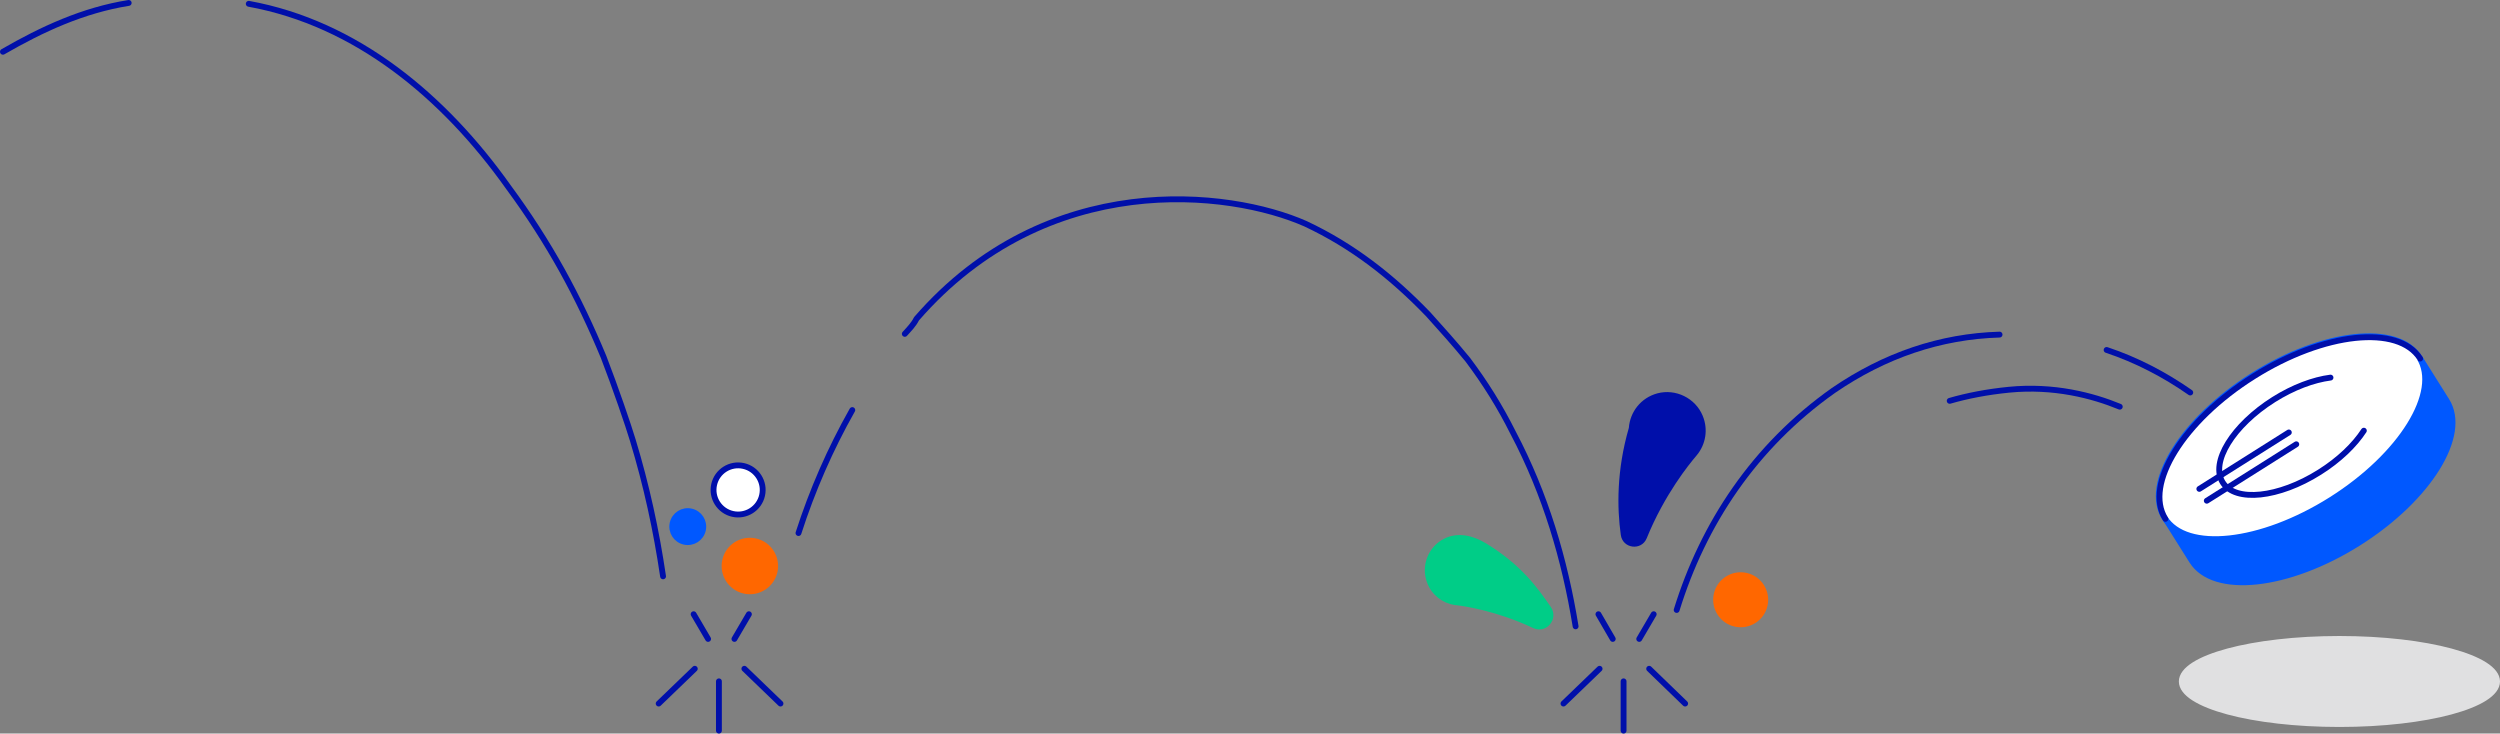 <?xml version="1.0" encoding="utf-8"?>
<!-- Generator: Adobe Illustrator 26.0.1, SVG Export Plug-In . SVG Version: 6.00 Build 0)  -->
<svg version="1.1" id="Munt_stuiterend" xmlns="http://www.w3.org/2000/svg" xmlns:xlink="http://www.w3.org/1999/xlink" x="0px"
	 y="0px" viewBox="0 0 1709.5 501.6" style="enable-background:new 0 0 1709.5 501.6;" xml:space="preserve">
<rect x="0" y="0" width="1709.5" height="501.6" fill="#808080" stroke="none"/>
<style type="text/css">
	.st0{fill:none;stroke:#000FAA;stroke-width:4;stroke-linecap:round;stroke-linejoin:round;stroke-miterlimit:10;}
	.st1{fill:#E0E0E1;stroke:#E0E0E1;stroke-width:4;stroke-linecap:round;stroke-linejoin:round;stroke-miterlimit:10;}
	.st2{fill:#FF6700;stroke:#FF6700;stroke-width:4;stroke-linecap:round;stroke-linejoin:round;stroke-miterlimit:10;}
	.st3{fill:#FFFFFF;stroke:#000FAA;stroke-width:4;stroke-linecap:round;stroke-linejoin:round;stroke-miterlimit:10;}
	.st4{fill:#0058FF;stroke:#0058FF;stroke-width:4;stroke-linecap:round;stroke-linejoin:round;stroke-miterlimit:10;}
	.st5{fill:#000FAA;}
	.st6{fill:#00CD87;stroke:#00CD87;stroke-width:4;stroke-linecap:round;stroke-linejoin:round;stroke-miterlimit:10;}
	.st7{fill:#FFFFFF;stroke:#0058FF;stroke-width:4;stroke-linecap:round;stroke-linejoin:round;stroke-miterlimit:10;}
</style>
<path id="path77453" class="st0" d="M170.1,2.6C243.7,16,303.7,66,347.7,128c28,38,48,75,65,116c8.2,21.2,17,47,20,57
	c9.4,30.9,16.1,61.9,20.7,93.1"/>
<path id="path77455" class="st0" d="M2,35.4C28.7,20,56.7,7,88,2"/>
<path id="path77457" class="st0" d="M618.7,228.3c3-3.3,6-6.3,8-10.3c89.4-103,214-88,266-65c32,15,59,36,84,62c9,10,18,20,27,31
	c12,16,22,32,31,50c22.1,41.9,35.3,86.7,42.7,132.3"/>
<path id="path77459" class="st0" d="M546,364.5c9.4-29.2,21.7-57.4,36.8-84.1"/>
<path id="path77461" class="st0" d="M1440.5,239.3c20.4,6.8,39.6,16.8,57.2,29.1"/>
<path id="path77463" class="st0" d="M1146.5,417.1c18.1-58.7,53.1-111.9,107.2-150.1c35-24,73-37,113.6-38.2"/>
<ellipse id="ellipse77465" class="st1" cx="1599.7" cy="466" rx="107.8" ry="29.1"/>
<line id="line77467" class="st0" x1="1110.2" y1="465.9" x2="1110.2" y2="499.6"/>
<line id="line77469" class="st0" x1="1093.8" y1="457.3" x2="1069.1" y2="481.1"/>
<line id="line77471" class="st0" x1="1152.3" y1="481.1" x2="1127.7" y2="457.3"/>
<line id="line77473" class="st0" x1="1130.8" y1="420" x2="1120.9" y2="436.9"/>
<line id="line77475" class="st0" x1="1093" y1="420" x2="1102.8" y2="436.9"/>
<line id="line77477" class="st0" x1="491.6" y1="465.9" x2="491.6" y2="499.6"/>
<line id="line77479" class="st0" x1="475.1" y1="457.3" x2="450.4" y2="481.1"/>
<line id="line77481" class="st0" x1="533.7" y1="481.1" x2="509" y2="457.3"/>
<line id="line77483" class="st0" x1="512.1" y1="420" x2="502.2" y2="436.9"/>
<line id="line77485" class="st0" x1="474.3" y1="420" x2="484.2" y2="436.9"/>
<ellipse id="ellipse77487" transform="matrix(0.219 -0.976 0.976 0.219 529.233 1481.603)" class="st2" cx="1189.9" cy="410.3" rx="16.8" ry="16.8"/>
<ellipse id="ellipse77489" transform="matrix(0.219 -0.976 0.976 0.219 67.178 754.029)" class="st3" cx="504.5" cy="335.1" rx="16.8" ry="16.8"/>
<ellipse id="ellipse77491" transform="matrix(0.219 -0.976 0.976 0.219 15.785 740.035)" class="st4" cx="470.1" cy="360.2" rx="10.6" ry="10.6"/>
<ellipse id="ellipse77493" transform="matrix(0.219 -0.976 0.976 0.219 22.704 802.463)" class="st2" cx="512.5" cy="387.1" rx="17.3" ry="17.3"/>
<path id="path77495" class="st5" d="M1164.3,284.3c-5-12.1-18.5-18.7-31.1-15.3c-11.3,3.1-18.6,12.8-19.4,23.6
	c-8.4,29-8.1,54.5-5.5,73.2c1.3,9.4,14.1,11,17.7,2.3c12.2-30.1,29.4-51.1,33.5-55.9c0.3-0.3,0.6-0.7,0.9-1.1l0,0l0,0
	C1166.3,303.9,1168.2,293.7,1164.3,284.3z"/>
<path id="path77497" class="st6" d="M977.6,397.4c-3.8-10.4,0.9-22.2,10.7-27.2c8.8-4.5,18.6-1.9,26.7,3
	c23.8,14.5,34.8,29.9,43.8,43c4.5,6.5-2.5,14.9-9.7,11.4c-24.7-11.7-47.3-15.1-52.6-15.7c-0.4,0-0.8-0.1-1.2-0.1l0,0l0,0
	C987.5,410.7,980.5,405.5,977.6,397.4L977.6,397.4z"/>
<path id="path77499" class="st0" d="M1449.5,278.1c-18.7-7.7-45.1-14.6-75.8-11.6c-15,1.5-28.4,4.1-40.5,7.6"/>
<path id="path77501" class="st4" d="M1654.9,245.2c0,0,14.9,23.6,18.1,28.8c14.8,23.5-12.2,67-60.3,97.3
	c-48.1,30.3-99,35.8-113.8,12.3s-18.1-28.8-18.1-28.8"/>
<ellipse id="ellipse77503" transform="matrix(0.846 -0.533 0.533 0.846 81.075 881.097)" class="st7" cx="1567.7" cy="300" rx="102.9" ry="50.2"/>
<path id="path77505" class="st3" d="M1480.7,354.8c-14.8-23.5,12.2-67.1,60.3-97.4c48.1-30.3,99.1-35.7,113.9-12.2"/>
<path id="path77507" class="st0" d="M1593.6,258.2c-11.7,1.5-25.4,6.6-38.8,15c-27.9,17.6-43.6,42.9-34.9,56.7
	c8.6,13.7,38.3,10.6,66.2-7c13.4-8.4,23.9-18.6,30.3-28.4"/>
<line id="line77509" class="st0" x1="1503.9" y1="334.3" x2="1565.1" y2="295.7"/>
<line id="line77511" class="st0" x1="1509" y1="342.4" x2="1570.2" y2="303.8"/>
</svg>

